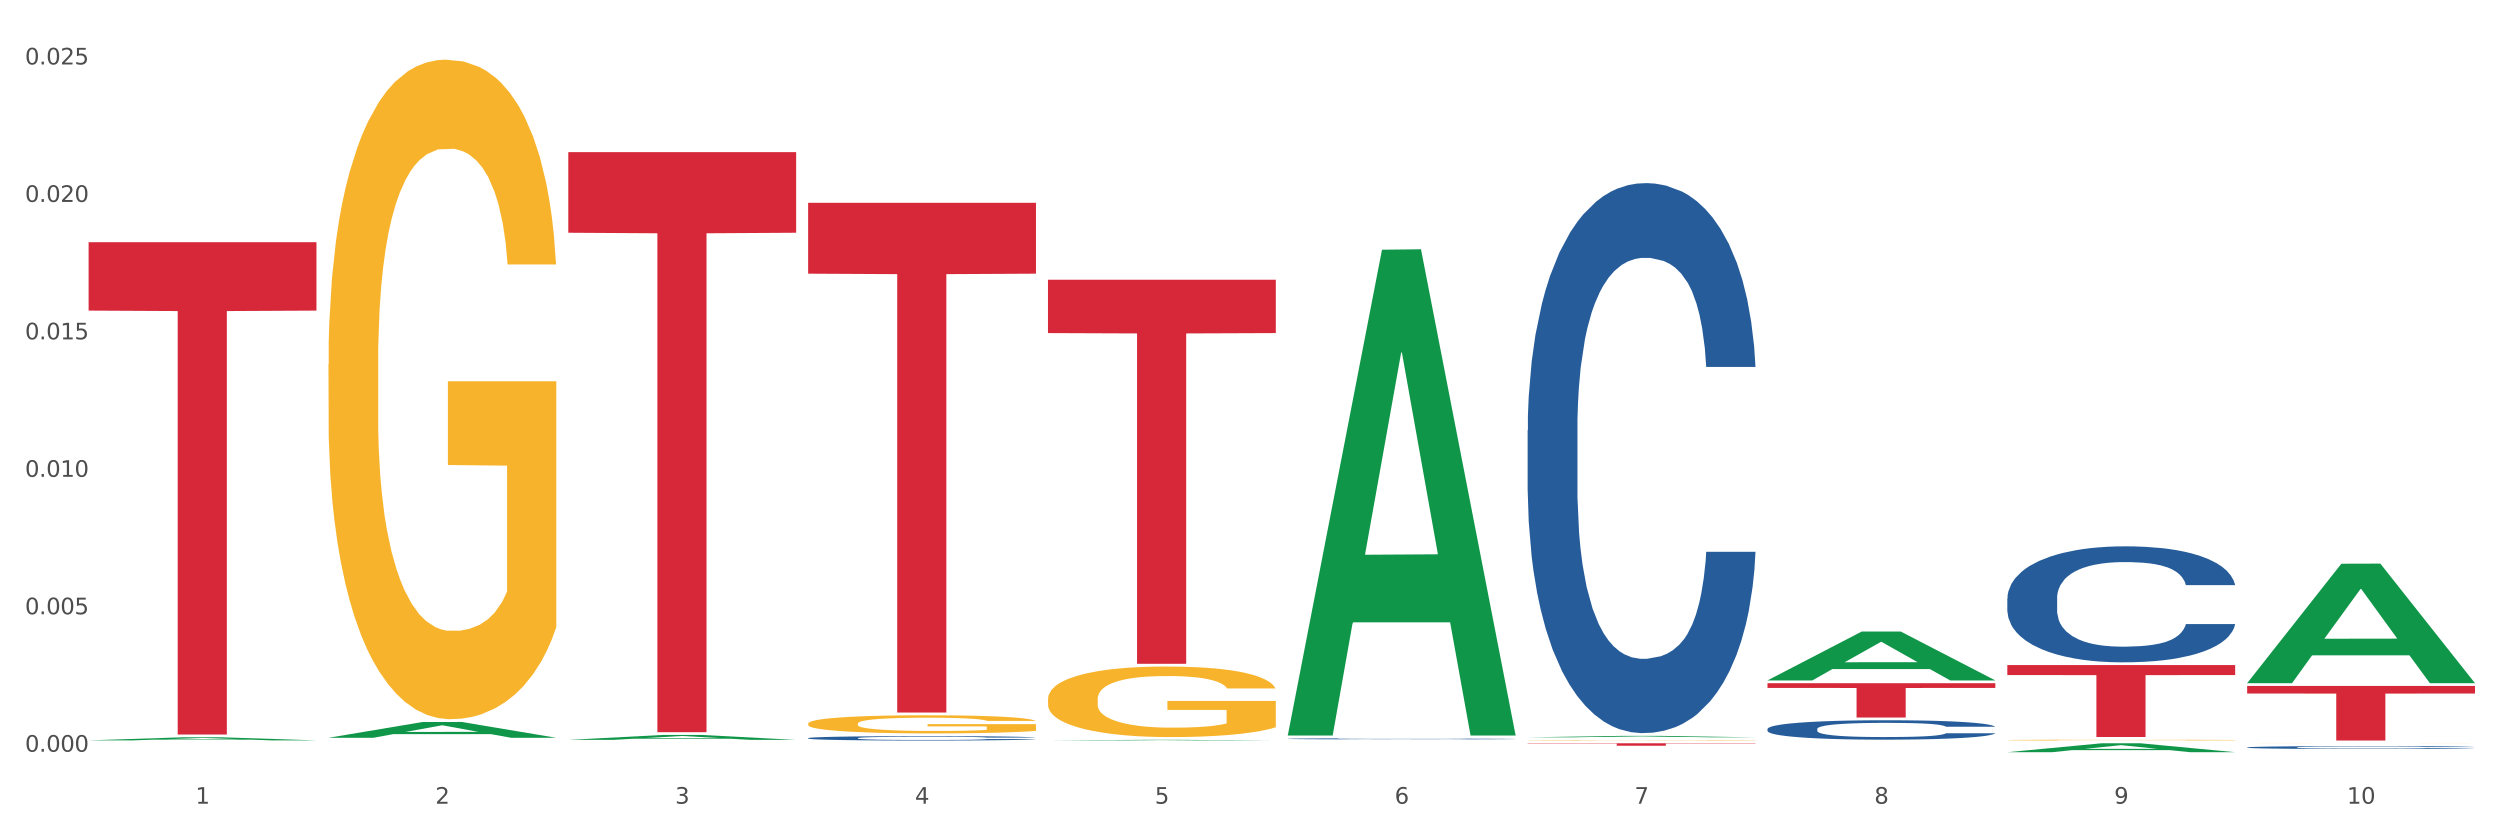 <?xml version="1.0" encoding="utf-8" standalone="no"?>
<!DOCTYPE svg PUBLIC "-//W3C//DTD SVG 1.1//EN"
  "http://www.w3.org/Graphics/SVG/1.1/DTD/svg11.dtd">
<svg xmlns:xlink="http://www.w3.org/1999/xlink" width="1080pt" height="360pt" viewBox="0 0 1080 360" xmlns="http://www.w3.org/2000/svg" version="1.1">
 <rect x="0" y="0" width="1080" height="360" fill="#333333" stroke="none"/>
 <defs>
  <style type="text/css">*{stroke-linejoin: round; stroke-linecap: butt}</style>
 </defs>
 <g id="figure_1">
  <g id="patch_1">
   <path d="M 0 360 
L 1080 360 
L 1080 0 
L 0 0 
z
" style="fill: #ffffff; stroke: #ffffff; stroke-linejoin: miter"/>
  </g>
  <g id="axes_1">
   <g id="matplotlib.axis_1">
    <g id="xtick_1">
     <g id="text_1">
      <!-- 1 -->
      <g style="fill: #4d4d4d" transform="translate(84.444 347.204) scale(0.096 -0.096)">
       <defs>
        <path id="DejaVuSans-31" d="M 794 531 
L 1825 531 
L 1825 4091 
L 703 3866 
L 703 4441 
L 1819 4666 
L 2450 4666 
L 2450 531 
L 3481 531 
L 3481 0 
L 794 0 
L 794 531 
z
" transform="scale(0.016)"/>
       </defs>
       <use xlink:href="#DejaVuSans-31"/>
      </g>
     </g>
    </g>
    <g id="xtick_2">
     <g id="text_2">
      <!-- 2 -->
      <g style="fill: #4d4d4d" transform="translate(188.053 347.204) scale(0.096 -0.096)">
       <defs>
        <path id="DejaVuSans-32" d="M 1228 531 
L 3431 531 
L 3431 0 
L 469 0 
L 469 531 
Q 828 903 1448 1529 
Q 2069 2156 2228 2338 
Q 2531 2678 2651 2914 
Q 2772 3150 2772 3378 
Q 2772 3750 2511 3984 
Q 2250 4219 1831 4219 
Q 1534 4219 1204 4116 
Q 875 4013 500 3803 
L 500 4441 
Q 881 4594 1212 4672 
Q 1544 4750 1819 4750 
Q 2544 4750 2975 4387 
Q 3406 4025 3406 3419 
Q 3406 3131 3298 2873 
Q 3191 2616 2906 2266 
Q 2828 2175 2409 1742 
Q 1991 1309 1228 531 
z
" transform="scale(0.016)"/>
       </defs>
       <use xlink:href="#DejaVuSans-32"/>
      </g>
     </g>
    </g>
    <g id="xtick_3">
     <g id="text_3">
      <!-- 3 -->
      <g style="fill: #4d4d4d" transform="translate(291.663 347.204) scale(0.096 -0.096)">
       <defs>
        <path id="DejaVuSans-33" d="M 2597 2516 
Q 3050 2419 3304 2112 
Q 3559 1806 3559 1356 
Q 3559 666 3084 287 
Q 2609 -91 1734 -91 
Q 1441 -91 1130 -33 
Q 819 25 488 141 
L 488 750 
Q 750 597 1062 519 
Q 1375 441 1716 441 
Q 2309 441 2620 675 
Q 2931 909 2931 1356 
Q 2931 1769 2642 2001 
Q 2353 2234 1838 2234 
L 1294 2234 
L 1294 2753 
L 1863 2753 
Q 2328 2753 2575 2939 
Q 2822 3125 2822 3475 
Q 2822 3834 2567 4026 
Q 2313 4219 1838 4219 
Q 1578 4219 1281 4162 
Q 984 4106 628 3988 
L 628 4550 
Q 988 4650 1302 4700 
Q 1616 4750 1894 4750 
Q 2613 4750 3031 4423 
Q 3450 4097 3450 3541 
Q 3450 3153 3228 2886 
Q 3006 2619 2597 2516 
z
" transform="scale(0.016)"/>
       </defs>
       <use xlink:href="#DejaVuSans-33"/>
      </g>
     </g>
    </g>
    <g id="xtick_4">
     <g id="text_4">
      <!-- 4 -->
      <g style="fill: #4d4d4d" transform="translate(395.273 347.204) scale(0.096 -0.096)">
       <defs>
        <path id="DejaVuSans-34" d="M 2419 4116 
L 825 1625 
L 2419 1625 
L 2419 4116 
z
M 2253 4666 
L 3047 4666 
L 3047 1625 
L 3713 1625 
L 3713 1100 
L 3047 1100 
L 3047 0 
L 2419 0 
L 2419 1100 
L 313 1100 
L 313 1709 
L 2253 4666 
z
" transform="scale(0.016)"/>
       </defs>
       <use xlink:href="#DejaVuSans-34"/>
      </g>
     </g>
    </g>
    <g id="xtick_5">
     <g id="text_5">
      <!-- 5 -->
      <g style="fill: #4d4d4d" transform="translate(498.883 347.204) scale(0.096 -0.096)">
       <defs>
        <path id="DejaVuSans-35" d="M 691 4666 
L 3169 4666 
L 3169 4134 
L 1269 4134 
L 1269 2991 
Q 1406 3038 1543 3061 
Q 1681 3084 1819 3084 
Q 2600 3084 3056 2656 
Q 3513 2228 3513 1497 
Q 3513 744 3044 326 
Q 2575 -91 1722 -91 
Q 1428 -91 1123 -41 
Q 819 9 494 109 
L 494 744 
Q 775 591 1075 516 
Q 1375 441 1709 441 
Q 2250 441 2565 725 
Q 2881 1009 2881 1497 
Q 2881 1984 2565 2268 
Q 2250 2553 1709 2553 
Q 1456 2553 1204 2497 
Q 953 2441 691 2322 
L 691 4666 
z
" transform="scale(0.016)"/>
       </defs>
       <use xlink:href="#DejaVuSans-35"/>
      </g>
     </g>
    </g>
    <g id="xtick_6">
     <g id="text_6">
      <!-- 6 -->
      <g style="fill: #4d4d4d" transform="translate(602.492 347.204) scale(0.096 -0.096)">
       <defs>
        <path id="DejaVuSans-36" d="M 2113 2584 
Q 1688 2584 1439 2293 
Q 1191 2003 1191 1497 
Q 1191 994 1439 701 
Q 1688 409 2113 409 
Q 2538 409 2786 701 
Q 3034 994 3034 1497 
Q 3034 2003 2786 2293 
Q 2538 2584 2113 2584 
z
M 3366 4563 
L 3366 3988 
Q 3128 4100 2886 4159 
Q 2644 4219 2406 4219 
Q 1781 4219 1451 3797 
Q 1122 3375 1075 2522 
Q 1259 2794 1537 2939 
Q 1816 3084 2150 3084 
Q 2853 3084 3261 2657 
Q 3669 2231 3669 1497 
Q 3669 778 3244 343 
Q 2819 -91 2113 -91 
Q 1303 -91 875 529 
Q 447 1150 447 2328 
Q 447 3434 972 4092 
Q 1497 4750 2381 4750 
Q 2619 4750 2861 4703 
Q 3103 4656 3366 4563 
z
" transform="scale(0.016)"/>
       </defs>
       <use xlink:href="#DejaVuSans-36"/>
      </g>
     </g>
    </g>
    <g id="xtick_7">
     <g id="text_7">
      <!-- 7 -->
      <g style="fill: #4d4d4d" transform="translate(706.102 347.204) scale(0.096 -0.096)">
       <defs>
        <path id="DejaVuSans-37" d="M 525 4666 
L 3525 4666 
L 3525 4397 
L 1831 0 
L 1172 0 
L 2766 4134 
L 525 4134 
L 525 4666 
z
" transform="scale(0.016)"/>
       </defs>
       <use xlink:href="#DejaVuSans-37"/>
      </g>
     </g>
    </g>
    <g id="xtick_8">
     <g id="text_8">
      <!-- 8 -->
      <g style="fill: #4d4d4d" transform="translate(809.712 347.204) scale(0.096 -0.096)">
       <defs>
        <path id="DejaVuSans-38" d="M 2034 2216 
Q 1584 2216 1326 1975 
Q 1069 1734 1069 1313 
Q 1069 891 1326 650 
Q 1584 409 2034 409 
Q 2484 409 2743 651 
Q 3003 894 3003 1313 
Q 3003 1734 2745 1975 
Q 2488 2216 2034 2216 
z
M 1403 2484 
Q 997 2584 770 2862 
Q 544 3141 544 3541 
Q 544 4100 942 4425 
Q 1341 4750 2034 4750 
Q 2731 4750 3128 4425 
Q 3525 4100 3525 3541 
Q 3525 3141 3298 2862 
Q 3072 2584 2669 2484 
Q 3125 2378 3379 2068 
Q 3634 1759 3634 1313 
Q 3634 634 3220 271 
Q 2806 -91 2034 -91 
Q 1263 -91 848 271 
Q 434 634 434 1313 
Q 434 1759 690 2068 
Q 947 2378 1403 2484 
z
M 1172 3481 
Q 1172 3119 1398 2916 
Q 1625 2713 2034 2713 
Q 2441 2713 2670 2916 
Q 2900 3119 2900 3481 
Q 2900 3844 2670 4047 
Q 2441 4250 2034 4250 
Q 1625 4250 1398 4047 
Q 1172 3844 1172 3481 
z
" transform="scale(0.016)"/>
       </defs>
       <use xlink:href="#DejaVuSans-38"/>
      </g>
     </g>
    </g>
    <g id="xtick_9">
     <g id="text_9">
      <!-- 9 -->
      <g style="fill: #4d4d4d" transform="translate(913.322 347.204) scale(0.096 -0.096)">
       <defs>
        <path id="DejaVuSans-39" d="M 703 97 
L 703 672 
Q 941 559 1184 500 
Q 1428 441 1663 441 
Q 2288 441 2617 861 
Q 2947 1281 2994 2138 
Q 2813 1869 2534 1725 
Q 2256 1581 1919 1581 
Q 1219 1581 811 2004 
Q 403 2428 403 3163 
Q 403 3881 828 4315 
Q 1253 4750 1959 4750 
Q 2769 4750 3195 4129 
Q 3622 3509 3622 2328 
Q 3622 1225 3098 567 
Q 2575 -91 1691 -91 
Q 1453 -91 1209 -44 
Q 966 3 703 97 
z
M 1959 2075 
Q 2384 2075 2632 2365 
Q 2881 2656 2881 3163 
Q 2881 3666 2632 3958 
Q 2384 4250 1959 4250 
Q 1534 4250 1286 3958 
Q 1038 3666 1038 3163 
Q 1038 2656 1286 2365 
Q 1534 2075 1959 2075 
z
" transform="scale(0.016)"/>
       </defs>
       <use xlink:href="#DejaVuSans-39"/>
      </g>
     </g>
    </g>
    <g id="xtick_10">
     <g id="text_10">
      <!-- 10 -->
      <g style="fill: #4d4d4d" transform="translate(1013.877 347.204) scale(0.096 -0.096)">
       <defs>
        <path id="DejaVuSans-30" d="M 2034 4250 
Q 1547 4250 1301 3770 
Q 1056 3291 1056 2328 
Q 1056 1369 1301 889 
Q 1547 409 2034 409 
Q 2525 409 2770 889 
Q 3016 1369 3016 2328 
Q 3016 3291 2770 3770 
Q 2525 4250 2034 4250 
z
M 2034 4750 
Q 2819 4750 3233 4129 
Q 3647 3509 3647 2328 
Q 3647 1150 3233 529 
Q 2819 -91 2034 -91 
Q 1250 -91 836 529 
Q 422 1150 422 2328 
Q 422 3509 836 4129 
Q 1250 4750 2034 4750 
z
" transform="scale(0.016)"/>
       </defs>
       <use xlink:href="#DejaVuSans-31"/>
       <use xlink:href="#DejaVuSans-30" transform="translate(63.623 0)"/>
      </g>
     </g>
    </g>
    <g id="xtick_11"/>
    <g id="xtick_12"/>
    <g id="xtick_13"/>
    <g id="xtick_14"/>
    <g id="xtick_15"/>
    <g id="xtick_16"/>
    <g id="xtick_17"/>
    <g id="xtick_18"/>
    <g id="xtick_19"/>
   </g>
   <g id="matplotlib.axis_2">
    <g id="ytick_1">
     <g id="text_11">
      <!-- 0.000 -->
      <g style="fill: #4d4d4d" transform="translate(10.8 324.745) scale(0.096 -0.096)">
       <defs>
        <path id="DejaVuSans-2e" d="M 684 794 
L 1344 794 
L 1344 0 
L 684 0 
L 684 794 
z
" transform="scale(0.016)"/>
       </defs>
       <use xlink:href="#DejaVuSans-30"/>
       <use xlink:href="#DejaVuSans-2e" transform="translate(63.623 0)"/>
       <use xlink:href="#DejaVuSans-30" transform="translate(95.41 0)"/>
       <use xlink:href="#DejaVuSans-30" transform="translate(159.033 0)"/>
       <use xlink:href="#DejaVuSans-30" transform="translate(222.656 0)"/>
      </g>
     </g>
    </g>
    <g id="ytick_2">
     <g id="text_12">
      <!-- 0.005 -->
      <g style="fill: #4d4d4d" transform="translate(10.8 265.365) scale(0.096 -0.096)">
       <use xlink:href="#DejaVuSans-30"/>
       <use xlink:href="#DejaVuSans-2e" transform="translate(63.623 0)"/>
       <use xlink:href="#DejaVuSans-30" transform="translate(95.41 0)"/>
       <use xlink:href="#DejaVuSans-30" transform="translate(159.033 0)"/>
       <use xlink:href="#DejaVuSans-35" transform="translate(222.656 0)"/>
      </g>
     </g>
    </g>
    <g id="ytick_3">
     <g id="text_13">
      <!-- 0.010 -->
      <g style="fill: #4d4d4d" transform="translate(10.8 205.985) scale(0.096 -0.096)">
       <use xlink:href="#DejaVuSans-30"/>
       <use xlink:href="#DejaVuSans-2e" transform="translate(63.623 0)"/>
       <use xlink:href="#DejaVuSans-30" transform="translate(95.41 0)"/>
       <use xlink:href="#DejaVuSans-31" transform="translate(159.033 0)"/>
       <use xlink:href="#DejaVuSans-30" transform="translate(222.656 0)"/>
      </g>
     </g>
    </g>
    <g id="ytick_4">
     <g id="text_14">
      <!-- 0.015 -->
      <g style="fill: #4d4d4d" transform="translate(10.8 146.606) scale(0.096 -0.096)">
       <use xlink:href="#DejaVuSans-30"/>
       <use xlink:href="#DejaVuSans-2e" transform="translate(63.623 0)"/>
       <use xlink:href="#DejaVuSans-30" transform="translate(95.41 0)"/>
       <use xlink:href="#DejaVuSans-31" transform="translate(159.033 0)"/>
       <use xlink:href="#DejaVuSans-35" transform="translate(222.656 0)"/>
      </g>
     </g>
    </g>
    <g id="ytick_5">
     <g id="text_15">
      <!-- 0.020 -->
      <g style="fill: #4d4d4d" transform="translate(10.8 87.226) scale(0.096 -0.096)">
       <use xlink:href="#DejaVuSans-30"/>
       <use xlink:href="#DejaVuSans-2e" transform="translate(63.623 0)"/>
       <use xlink:href="#DejaVuSans-30" transform="translate(95.41 0)"/>
       <use xlink:href="#DejaVuSans-32" transform="translate(159.033 0)"/>
       <use xlink:href="#DejaVuSans-30" transform="translate(222.656 0)"/>
      </g>
     </g>
    </g>
    <g id="ytick_6">
     <g id="text_16">
      <!-- 0.025 -->
      <g style="fill: #4d4d4d" transform="translate(10.8 27.847) scale(0.096 -0.096)">
       <use xlink:href="#DejaVuSans-30"/>
       <use xlink:href="#DejaVuSans-2e" transform="translate(63.623 0)"/>
       <use xlink:href="#DejaVuSans-30" transform="translate(95.41 0)"/>
       <use xlink:href="#DejaVuSans-32" transform="translate(159.033 0)"/>
       <use xlink:href="#DejaVuSans-35" transform="translate(222.656 0)"/>
      </g>
     </g>
    </g>
    <g id="ytick_7"/>
    <g id="ytick_8"/>
    <g id="ytick_9"/>
    <g id="ytick_10"/>
    <g id="ytick_11"/>
   </g>
   <g id="PolyCollection_1">
    <path d="M 38.283 319.84 
L 38.384 319.839 
L 78.974 318.511 
L 95.818 318.51 
L 136.712 319.843 
L 117.229 319.843 
L 108.401 319.532 
L 66.493 319.532 
L 66.188 319.537 
L 57.664 319.843 
L 38.283 319.843 
L 38.283 319.84 
L 71.769 319.347 
L 103.125 319.346 
L 87.599 318.794 
L 87.396 318.791 
L 87.193 318.795 
L 71.668 319.346 
L 71.769 319.347 
L 38.283 319.84 
z
" clip-path="url(#p9c88f09ddb)" style="fill: #109648"/>
    <path d="M 970.771 322.879 
L 970.887 322.878 
L 970.887 322.846 
L 971.236 322.802 
L 972.516 322.722 
L 974.145 322.661 
L 976.937 322.59 
L 978.45 322.56 
L 980.428 322.526 
L 984.5 322.473 
L 989.154 322.427 
L 992.411 322.401 
L 994.854 322.385 
L 1000.323 322.357 
L 1003.464 322.344 
L 1006.722 322.334 
L 1009.514 322.327 
L 1014.168 322.319 
L 1017.891 322.315 
L 1022.196 322.314 
L 1025.803 322.315 
L 1030.573 322.32 
L 1037.554 322.334 
L 1040.23 322.342 
L 1043.836 322.355 
L 1047.56 322.374 
L 1050.585 322.392 
L 1054.075 322.419 
L 1057.682 322.453 
L 1061.172 322.497 
L 1063.615 322.537 
L 1065.593 322.579 
L 1067.338 322.631 
L 1068.618 322.687 
L 1069.2 322.734 
L 1047.909 322.734 
L 1047.327 322.692 
L 1046.163 322.646 
L 1045 322.615 
L 1043.72 322.59 
L 1041.742 322.561 
L 1039.997 322.543 
L 1037.088 322.521 
L 1034.412 322.507 
L 1032.202 322.499 
L 1029.526 322.492 
L 1023.825 322.485 
L 1019.753 322.485 
L 1017.193 322.487 
L 1014.052 322.493 
L 1011.376 322.501 
L 1008.234 322.515 
L 1005.791 322.53 
L 1003.348 322.549 
L 1001.952 322.563 
L 999.857 322.588 
L 998.461 322.609 
L 996.6 322.645 
L 995.553 322.67 
L 993.691 322.735 
L 992.877 322.784 
L 992.528 322.817 
L 992.295 322.854 
L 992.295 323.033 
L 992.993 323.113 
L 993.575 323.148 
L 994.505 323.187 
L 996.251 323.237 
L 998.81 323.287 
L 1001.486 323.322 
L 1003.697 323.344 
L 1005.791 323.36 
L 1007.885 323.373 
L 1010.445 323.384 
L 1012.539 323.391 
L 1015.681 323.398 
L 1019.404 323.401 
L 1022.312 323.401 
L 1028.246 323.396 
L 1030.922 323.39 
L 1033.482 323.382 
L 1036.274 323.369 
L 1038.484 323.355 
L 1039.764 323.345 
L 1041.859 323.323 
L 1043.487 323.3 
L 1044.884 323.274 
L 1045.814 323.251 
L 1046.861 323.216 
L 1047.676 323.177 
L 1047.909 323.157 
L 1069.2 323.157 
L 1068.735 323.198 
L 1067.92 323.238 
L 1066.291 323.292 
L 1065.012 323.323 
L 1063.034 323.361 
L 1060.939 323.393 
L 1058.031 323.429 
L 1055.355 323.455 
L 1052.562 323.478 
L 1049.537 323.499 
L 1044.069 323.528 
L 1042.091 323.536 
L 1037.903 323.549 
L 1034.645 323.557 
L 1029.875 323.565 
L 1024.988 323.57 
L 1019.869 323.571 
L 1015.332 323.569 
L 1010.329 323.562 
L 1007.187 323.555 
L 1003.697 323.545 
L 999.625 323.529 
L 995.785 323.509 
L 992.179 323.486 
L 988.804 323.46 
L 985.663 323.43 
L 981.591 323.381 
L 978.566 323.332 
L 976.355 323.288 
L 974.843 323.25 
L 973.33 323.202 
L 972.516 323.168 
L 971.236 323.088 
L 970.771 323.013 
L 970.771 322.879 
z
" clip-path="url(#p9c88f09ddb)" style="fill: #255c99"/>
    <path d="M 867.161 258.53 
L 867.277 258.484 
L 867.277 257.203 
L 867.626 255.464 
L 868.906 252.26 
L 870.535 249.835 
L 873.327 246.997 
L 874.84 245.807 
L 876.818 244.48 
L 880.89 242.329 
L 885.544 240.498 
L 888.801 239.491 
L 891.245 238.851 
L 896.713 237.706 
L 899.854 237.203 
L 903.112 236.791 
L 905.904 236.516 
L 910.558 236.196 
L 914.281 236.059 
L 918.586 236.013 
L 922.193 236.059 
L 926.963 236.242 
L 933.944 236.791 
L 936.62 237.111 
L 940.227 237.661 
L 943.95 238.393 
L 946.975 239.125 
L 950.465 240.178 
L 954.072 241.551 
L 957.562 243.29 
L 960.006 244.892 
L 961.984 246.585 
L 963.729 248.645 
L 965.009 250.887 
L 965.59 252.764 
L 944.299 252.764 
L 943.717 251.07 
L 942.554 249.24 
L 941.39 248.004 
L 940.11 246.997 
L 938.132 245.853 
L 936.387 245.121 
L 933.479 244.251 
L 930.803 243.702 
L 928.592 243.381 
L 925.916 243.107 
L 920.215 242.832 
L 916.143 242.832 
L 913.583 242.924 
L 910.442 243.153 
L 907.766 243.473 
L 904.625 244.022 
L 902.181 244.617 
L 899.738 245.395 
L 898.342 245.944 
L 896.248 246.951 
L 894.851 247.775 
L 892.99 249.194 
L 891.943 250.201 
L 890.081 252.809 
L 889.267 254.732 
L 888.918 256.059 
L 888.685 257.523 
L 888.685 264.663 
L 889.383 267.866 
L 889.965 269.239 
L 890.896 270.796 
L 892.641 272.809 
L 895.201 274.777 
L 897.877 276.196 
L 900.087 277.066 
L 902.181 277.706 
L 904.276 278.21 
L 906.835 278.667 
L 908.929 278.942 
L 912.071 279.217 
L 915.794 279.354 
L 918.703 279.354 
L 924.636 279.125 
L 927.312 278.896 
L 929.872 278.576 
L 932.664 278.072 
L 934.875 277.523 
L 936.155 277.111 
L 938.249 276.242 
L 939.878 275.326 
L 941.274 274.274 
L 942.205 273.358 
L 943.252 271.985 
L 944.066 270.429 
L 944.299 269.606 
L 965.59 269.606 
L 965.125 271.253 
L 964.31 272.855 
L 962.682 275.006 
L 961.402 276.242 
L 959.424 277.752 
L 957.33 279.034 
L 954.421 280.452 
L 951.745 281.505 
L 948.953 282.42 
L 945.928 283.244 
L 940.459 284.388 
L 938.481 284.709 
L 934.293 285.258 
L 931.035 285.578 
L 926.265 285.898 
L 921.379 286.082 
L 916.259 286.127 
L 911.722 286.036 
L 906.719 285.761 
L 903.577 285.487 
L 900.087 285.075 
L 896.015 284.434 
L 892.176 283.656 
L 888.569 282.741 
L 885.195 281.688 
L 882.053 280.498 
L 877.981 278.53 
L 874.956 276.608 
L 872.746 274.823 
L 871.233 273.313 
L 869.721 271.391 
L 868.906 270.063 
L 867.626 266.86 
L 867.161 263.885 
L 867.161 258.53 
z
" clip-path="url(#p9c88f09ddb)" style="fill: #255c99"/>
    <path d="M 763.551 314.913 
L 763.668 314.905 
L 763.668 314.691 
L 764.017 314.4 
L 765.296 313.863 
L 766.925 313.457 
L 769.718 312.982 
L 771.23 312.783 
L 773.208 312.561 
L 777.28 312.201 
L 781.934 311.894 
L 785.192 311.726 
L 787.635 311.618 
L 793.103 311.427 
L 796.245 311.342 
L 799.502 311.273 
L 802.295 311.228 
L 806.949 311.174 
L 810.672 311.151 
L 814.976 311.143 
L 818.583 311.151 
L 823.353 311.182 
L 830.334 311.273 
L 833.01 311.327 
L 836.617 311.419 
L 840.34 311.542 
L 843.365 311.664 
L 846.855 311.84 
L 850.462 312.07 
L 853.953 312.362 
L 856.396 312.63 
L 858.374 312.913 
L 860.119 313.258 
L 861.399 313.633 
L 861.981 313.948 
L 840.689 313.948 
L 840.107 313.664 
L 838.944 313.358 
L 837.78 313.151 
L 836.501 312.982 
L 834.523 312.791 
L 832.777 312.668 
L 829.869 312.522 
L 827.193 312.43 
L 824.982 312.377 
L 822.306 312.331 
L 816.605 312.285 
L 812.533 312.285 
L 809.974 312.3 
L 806.832 312.339 
L 804.156 312.392 
L 801.015 312.484 
L 798.572 312.584 
L 796.128 312.714 
L 794.732 312.806 
L 792.638 312.974 
L 791.242 313.112 
L 789.38 313.35 
L 788.333 313.518 
L 786.472 313.955 
L 785.657 314.277 
L 785.308 314.499 
L 785.075 314.744 
L 785.075 315.94 
L 785.773 316.476 
L 786.355 316.706 
L 787.286 316.966 
L 789.031 317.304 
L 791.591 317.633 
L 794.267 317.871 
L 796.477 318.016 
L 798.572 318.123 
L 800.666 318.208 
L 803.225 318.284 
L 805.32 318.33 
L 808.461 318.376 
L 812.184 318.399 
L 815.093 318.399 
L 821.026 318.361 
L 823.702 318.323 
L 826.262 318.269 
L 829.054 318.185 
L 831.265 318.093 
L 832.545 318.024 
L 834.639 317.878 
L 836.268 317.725 
L 837.664 317.549 
L 838.595 317.396 
L 839.642 317.166 
L 840.456 316.905 
L 840.689 316.767 
L 861.981 316.767 
L 861.515 317.043 
L 860.701 317.311 
L 859.072 317.671 
L 857.792 317.878 
L 855.814 318.131 
L 853.72 318.346 
L 850.811 318.583 
L 848.135 318.759 
L 845.343 318.913 
L 842.318 319.051 
L 836.85 319.242 
L 834.872 319.296 
L 830.683 319.388 
L 827.426 319.441 
L 822.655 319.495 
L 817.769 319.526 
L 812.65 319.533 
L 808.112 319.518 
L 803.109 319.472 
L 799.968 319.426 
L 796.477 319.357 
L 792.405 319.25 
L 788.566 319.12 
L 784.959 318.966 
L 781.585 318.79 
L 778.444 318.591 
L 774.371 318.261 
L 771.346 317.94 
L 769.136 317.641 
L 767.623 317.388 
L 766.111 317.066 
L 765.296 316.844 
L 764.017 316.308 
L 763.551 315.809 
L 763.551 314.913 
z
" clip-path="url(#p9c88f09ddb)" style="fill: #255c99"/>
    <path d="M 659.941 185.862 
L 660.058 185.645 
L 660.058 179.569 
L 660.407 171.323 
L 661.687 156.133 
L 663.316 144.631 
L 666.108 131.177 
L 667.62 125.535 
L 669.598 119.242 
L 673.67 109.043 
L 678.324 100.363 
L 681.582 95.589 
L 684.025 92.551 
L 689.494 87.126 
L 692.635 84.739 
L 695.893 82.786 
L 698.685 81.484 
L 703.339 79.965 
L 707.062 79.314 
L 711.367 79.097 
L 714.973 79.314 
L 719.744 80.182 
L 726.724 82.786 
L 729.4 84.305 
L 733.007 86.909 
L 736.73 90.381 
L 739.755 93.853 
L 743.246 98.844 
L 746.852 105.354 
L 750.343 113.6 
L 752.786 121.195 
L 754.764 129.224 
L 756.509 138.989 
L 757.789 149.622 
L 758.371 158.52 
L 737.079 158.52 
L 736.498 150.49 
L 735.334 141.81 
L 734.171 135.951 
L 732.891 131.177 
L 730.913 125.752 
L 729.168 122.28 
L 726.259 118.157 
L 723.583 115.553 
L 721.373 114.034 
L 718.697 112.732 
L 712.996 111.43 
L 708.923 111.43 
L 706.364 111.864 
L 703.222 112.949 
L 700.546 114.468 
L 697.405 117.072 
L 694.962 119.893 
L 692.519 123.582 
L 691.122 126.186 
L 689.028 130.96 
L 687.632 134.866 
L 685.77 141.593 
L 684.723 146.367 
L 682.862 158.737 
L 682.047 167.851 
L 681.698 174.144 
L 681.466 181.088 
L 681.466 214.94 
L 682.164 230.13 
L 682.745 236.641 
L 683.676 244.019 
L 685.421 253.567 
L 687.981 262.898 
L 690.657 269.625 
L 692.868 273.748 
L 694.962 276.786 
L 697.056 279.173 
L 699.616 281.343 
L 701.71 282.645 
L 704.851 283.947 
L 708.574 284.598 
L 711.483 284.598 
L 717.417 283.513 
L 720.093 282.428 
L 722.652 280.909 
L 725.445 278.522 
L 727.655 275.918 
L 728.935 273.965 
L 731.029 269.842 
L 732.658 265.502 
L 734.054 260.511 
L 734.985 256.171 
L 736.032 249.661 
L 736.847 242.283 
L 737.079 238.377 
L 758.371 238.377 
L 757.905 246.189 
L 757.091 253.784 
L 755.462 263.983 
L 754.182 269.842 
L 752.204 277.003 
L 750.11 283.079 
L 747.201 289.806 
L 744.526 294.797 
L 741.733 299.137 
L 738.708 303.043 
L 733.24 308.468 
L 731.262 309.987 
L 727.074 312.591 
L 723.816 314.11 
L 719.046 315.63 
L 714.159 316.498 
L 709.04 316.715 
L 704.502 316.281 
L 699.499 314.978 
L 696.358 313.676 
L 692.868 311.723 
L 688.795 308.685 
L 684.956 304.996 
L 681.349 300.656 
L 677.975 295.665 
L 674.834 290.023 
L 670.762 280.692 
L 667.737 271.578 
L 665.526 263.115 
L 664.014 255.954 
L 662.501 246.84 
L 661.687 240.547 
L 660.407 225.356 
L 659.941 211.251 
L 659.941 185.862 
z
" clip-path="url(#p9c88f09ddb)" style="fill: #255c99"/>
    <path d="M 556.332 319.156 
L 556.448 319.156 
L 556.448 319.144 
L 556.797 319.128 
L 558.077 319.098 
L 559.706 319.075 
L 562.498 319.049 
L 564.011 319.038 
L 565.989 319.025 
L 570.061 319.005 
L 574.715 318.988 
L 577.972 318.979 
L 580.415 318.973 
L 585.884 318.962 
L 589.025 318.957 
L 592.283 318.953 
L 595.075 318.951 
L 599.729 318.948 
L 603.452 318.947 
L 607.757 318.946 
L 611.364 318.947 
L 616.134 318.948 
L 623.115 318.953 
L 625.791 318.956 
L 629.397 318.962 
L 633.121 318.968 
L 636.146 318.975 
L 639.636 318.985 
L 643.243 318.998 
L 646.733 319.014 
L 649.176 319.029 
L 651.154 319.045 
L 652.899 319.064 
L 654.179 319.085 
L 654.761 319.102 
L 633.47 319.102 
L 632.888 319.087 
L 631.724 319.07 
L 630.561 319.058 
L 629.281 319.049 
L 627.303 319.038 
L 625.558 319.031 
L 622.649 319.023 
L 619.973 319.018 
L 617.763 319.015 
L 615.087 319.012 
L 609.386 319.01 
L 605.314 319.01 
L 602.754 319.011 
L 599.613 319.013 
L 596.937 319.016 
L 593.795 319.021 
L 591.352 319.026 
L 588.909 319.034 
L 587.513 319.039 
L 585.418 319.048 
L 584.022 319.056 
L 582.161 319.069 
L 581.114 319.078 
L 579.252 319.103 
L 578.438 319.121 
L 578.089 319.133 
L 577.856 319.147 
L 577.856 319.213 
L 578.554 319.243 
L 579.136 319.256 
L 580.066 319.271 
L 581.812 319.289 
L 584.371 319.308 
L 587.047 319.321 
L 589.258 319.329 
L 591.352 319.335 
L 593.446 319.34 
L 596.006 319.344 
L 598.1 319.346 
L 601.242 319.349 
L 604.965 319.35 
L 607.873 319.35 
L 613.807 319.348 
L 616.483 319.346 
L 619.043 319.343 
L 621.835 319.338 
L 624.045 319.333 
L 625.325 319.329 
L 627.42 319.321 
L 629.048 319.313 
L 630.445 319.303 
L 631.375 319.294 
L 632.422 319.282 
L 633.237 319.267 
L 633.47 319.259 
L 654.761 319.259 
L 654.296 319.275 
L 653.481 319.29 
L 651.852 319.31 
L 650.573 319.321 
L 648.595 319.335 
L 646.5 319.347 
L 643.592 319.361 
L 640.916 319.37 
L 638.123 319.379 
L 635.098 319.387 
L 629.63 319.397 
L 627.652 319.4 
L 623.464 319.405 
L 620.206 319.408 
L 615.436 319.411 
L 610.549 319.413 
L 605.43 319.413 
L 600.893 319.413 
L 595.89 319.41 
L 592.748 319.407 
L 589.258 319.404 
L 585.186 319.398 
L 581.346 319.39 
L 577.74 319.382 
L 574.365 319.372 
L 571.224 319.361 
L 567.152 319.343 
L 564.127 319.325 
L 561.916 319.308 
L 560.404 319.294 
L 558.891 319.276 
L 558.077 319.264 
L 556.797 319.234 
L 556.332 319.206 
L 556.332 319.156 
z
" clip-path="url(#p9c88f09ddb)" style="fill: #255c99"/>
    <path d="M 349.112 318.866 
L 349.229 318.864 
L 349.229 318.815 
L 349.578 318.749 
L 350.857 318.627 
L 352.486 318.535 
L 355.279 318.427 
L 356.791 318.382 
L 358.769 318.331 
L 362.841 318.249 
L 367.495 318.18 
L 370.753 318.141 
L 373.196 318.117 
L 378.664 318.073 
L 381.806 318.054 
L 385.063 318.038 
L 387.856 318.028 
L 392.51 318.016 
L 396.233 318.011 
L 400.537 318.009 
L 404.144 318.011 
L 408.914 318.018 
L 415.895 318.038 
L 418.571 318.051 
L 422.178 318.072 
L 425.901 318.099 
L 428.926 318.127 
L 432.416 318.167 
L 436.023 318.22 
L 439.514 318.286 
L 441.957 318.347 
L 443.935 318.411 
L 445.68 318.49 
L 446.96 318.575 
L 447.542 318.646 
L 426.25 318.646 
L 425.668 318.582 
L 424.505 318.512 
L 423.341 318.465 
L 422.062 318.427 
L 420.084 318.383 
L 418.339 318.355 
L 415.43 318.322 
L 412.754 318.301 
L 410.543 318.289 
L 407.867 318.279 
L 402.166 318.268 
L 398.094 318.268 
L 395.535 318.272 
L 392.393 318.281 
L 389.717 318.293 
L 386.576 318.314 
L 384.133 318.336 
L 381.689 318.366 
L 380.293 318.387 
L 378.199 318.425 
L 376.803 318.456 
L 374.941 318.51 
L 373.894 318.549 
L 372.033 318.648 
L 371.218 318.721 
L 370.869 318.772 
L 370.636 318.827 
L 370.636 319.099 
L 371.334 319.221 
L 371.916 319.273 
L 372.847 319.333 
L 374.592 319.409 
L 377.152 319.484 
L 379.828 319.538 
L 382.038 319.571 
L 384.133 319.596 
L 386.227 319.615 
L 388.786 319.632 
L 390.881 319.643 
L 394.022 319.653 
L 397.745 319.658 
L 400.654 319.658 
L 406.587 319.65 
L 409.263 319.641 
L 411.823 319.629 
L 414.615 319.609 
L 416.826 319.589 
L 418.106 319.573 
L 420.2 319.54 
L 421.829 319.505 
L 423.225 319.465 
L 424.156 319.43 
L 425.203 319.378 
L 426.017 319.319 
L 426.25 319.287 
L 447.542 319.287 
L 447.076 319.35 
L 446.262 319.411 
L 444.633 319.493 
L 443.353 319.54 
L 441.375 319.597 
L 439.281 319.646 
L 436.372 319.7 
L 433.696 319.74 
L 430.904 319.775 
L 427.879 319.806 
L 422.411 319.85 
L 420.433 319.862 
L 416.244 319.883 
L 412.987 319.895 
L 408.216 319.907 
L 403.33 319.914 
L 398.211 319.916 
L 393.673 319.912 
L 388.67 319.902 
L 385.529 319.892 
L 382.038 319.876 
L 377.966 319.852 
L 374.127 319.822 
L 370.52 319.787 
L 367.146 319.747 
L 364.005 319.702 
L 359.932 319.627 
L 356.907 319.554 
L 354.697 319.486 
L 353.184 319.428 
L 351.672 319.355 
L 350.857 319.305 
L 349.578 319.183 
L 349.112 319.07 
L 349.112 318.866 
z
" clip-path="url(#p9c88f09ddb)" style="fill: #255c99"/>
    <path d="M 970.771 321.114 
L 970.887 321.114 
L 970.887 321.112 
L 971.119 321.111 
L 972.281 321.109 
L 974.025 321.107 
L 975.303 321.106 
L 976.581 321.105 
L 978.092 321.104 
L 979.951 321.103 
L 983.321 321.102 
L 985.413 321.101 
L 987.97 321.101 
L 992.618 321.1 
L 995.988 321.099 
L 999.474 321.099 
L 1005.169 321.098 
L 1008.887 321.098 
L 1012.838 321.097 
L 1017.603 321.097 
L 1021.206 321.097 
L 1029.108 321.097 
L 1035.848 321.098 
L 1039.102 321.098 
L 1043.285 321.098 
L 1045.493 321.099 
L 1049.096 321.099 
L 1052.814 321.1 
L 1055.371 321.1 
L 1059.206 321.101 
L 1062.111 321.103 
L 1064.784 321.104 
L 1066.179 321.105 
L 1067.224 321.106 
L 1068.154 321.107 
L 1069.084 321.108 
L 1048.166 321.108 
L 1047.353 321.107 
L 1046.074 321.106 
L 1044.215 321.105 
L 1042.588 321.104 
L 1039.799 321.104 
L 1037.242 321.103 
L 1034.57 321.103 
L 1031.316 321.102 
L 1028.759 321.102 
L 1025.157 321.102 
L 1018.068 321.102 
L 1013.303 321.102 
L 1010.049 321.103 
L 1007.958 321.103 
L 1006.098 321.103 
L 1004.007 321.104 
L 1001.566 321.104 
L 999.823 321.105 
L 998.08 321.106 
L 996.685 321.107 
L 995.407 321.108 
L 994.361 321.109 
L 993.548 321.11 
L 992.851 321.111 
L 992.269 321.113 
L 992.269 321.117 
L 992.502 321.118 
L 993.083 321.12 
L 993.78 321.121 
L 994.942 321.122 
L 995.988 321.123 
L 997.964 321.124 
L 1000.172 321.125 
L 1001.915 321.125 
L 1003.658 321.126 
L 1006.679 321.127 
L 1010.049 321.127 
L 1012.955 321.127 
L 1016.906 321.128 
L 1019.579 321.128 
L 1021.903 321.128 
L 1027.597 321.128 
L 1031.664 321.128 
L 1036.197 321.128 
L 1039.683 321.127 
L 1042.588 321.127 
L 1045.842 321.126 
L 1047.934 321.126 
L 1047.934 321.119 
L 1022.368 321.119 
L 1022.368 321.115 
L 1069.2 321.115 
L 1069.2 321.128 
L 1067.224 321.128 
L 1065.016 321.129 
L 1062.692 321.13 
L 1059.206 321.13 
L 1055.022 321.131 
L 1051.304 321.131 
L 1047.353 321.132 
L 1042.704 321.132 
L 1036.661 321.132 
L 1032.943 321.133 
L 1028.294 321.133 
L 1022.832 321.133 
L 1018.068 321.133 
L 1013.42 321.132 
L 1008.539 321.132 
L 1003.774 321.132 
L 1000.172 321.131 
L 996.569 321.131 
L 992.734 321.13 
L 989.713 321.13 
L 987.389 321.129 
L 984.832 321.128 
L 982.043 321.127 
L 979.951 321.126 
L 978.092 321.125 
L 976.116 321.124 
L 974.722 321.123 
L 973.327 321.122 
L 972.514 321.121 
L 971.584 321.12 
L 970.887 321.118 
L 970.771 321.114 
z
" clip-path="url(#p9c88f09ddb)" style="fill: #f7b32b"/>
    <path d="M 867.161 319.72 
L 867.277 319.719 
L 867.277 319.708 
L 867.51 319.697 
L 868.672 319.672 
L 870.415 319.652 
L 871.693 319.641 
L 872.971 319.632 
L 874.482 319.623 
L 876.342 319.613 
L 879.712 319.6 
L 881.803 319.593 
L 884.36 319.585 
L 889.008 319.575 
L 892.378 319.569 
L 895.865 319.564 
L 901.559 319.558 
L 905.278 319.555 
L 909.229 319.553 
L 913.993 319.552 
L 917.596 319.551 
L 925.498 319.552 
L 932.238 319.555 
L 935.492 319.558 
L 939.676 319.562 
L 941.884 319.564 
L 945.486 319.57 
L 949.205 319.577 
L 951.761 319.583 
L 955.596 319.594 
L 958.501 319.605 
L 961.174 319.619 
L 962.569 319.629 
L 963.615 319.638 
L 964.544 319.648 
L 965.474 319.665 
L 944.556 319.665 
L 943.743 319.653 
L 942.465 319.642 
L 940.605 319.631 
L 938.978 319.625 
L 936.189 319.616 
L 933.633 319.611 
L 930.96 319.607 
L 927.706 319.604 
L 925.149 319.602 
L 921.547 319.601 
L 914.458 319.601 
L 909.694 319.604 
L 906.44 319.607 
L 904.348 319.61 
L 902.489 319.613 
L 900.397 319.618 
L 897.956 319.625 
L 896.213 319.631 
L 894.47 319.639 
L 893.076 319.647 
L 891.797 319.657 
L 890.751 319.667 
L 889.938 319.677 
L 889.241 319.69 
L 888.66 319.71 
L 888.66 319.756 
L 888.892 319.766 
L 889.473 319.78 
L 890.17 319.79 
L 891.333 319.803 
L 892.378 319.811 
L 894.354 319.823 
L 896.562 319.833 
L 898.305 319.839 
L 900.048 319.845 
L 903.07 319.852 
L 906.44 319.858 
L 909.345 319.862 
L 913.296 319.865 
L 915.969 319.866 
L 918.293 319.867 
L 923.987 319.867 
L 928.055 319.866 
L 932.587 319.864 
L 936.073 319.861 
L 938.978 319.857 
L 942.232 319.851 
L 944.324 319.845 
L 944.324 319.776 
L 918.758 319.775 
L 918.758 319.729 
L 965.59 319.729 
L 965.59 319.865 
L 963.615 319.872 
L 961.407 319.878 
L 959.083 319.884 
L 955.596 319.891 
L 951.413 319.898 
L 947.694 319.902 
L 943.743 319.906 
L 939.095 319.91 
L 933.052 319.913 
L 929.333 319.915 
L 924.685 319.916 
L 919.223 319.916 
L 914.458 319.915 
L 909.81 319.914 
L 904.929 319.911 
L 900.164 319.906 
L 896.562 319.902 
L 892.959 319.897 
L 889.125 319.89 
L 886.103 319.883 
L 883.779 319.877 
L 881.222 319.869 
L 878.433 319.859 
L 876.342 319.85 
L 874.482 319.841 
L 872.507 319.829 
L 871.112 319.819 
L 869.718 319.806 
L 868.904 319.796 
L 867.974 319.781 
L 867.277 319.76 
L 867.161 319.72 
z
" clip-path="url(#p9c88f09ddb)" style="fill: #f7b32b"/>
    <path d="M 659.941 319.803 
L 660.058 319.803 
L 660.058 319.796 
L 660.29 319.79 
L 661.452 319.775 
L 663.195 319.763 
L 664.474 319.757 
L 665.752 319.752 
L 667.263 319.747 
L 669.122 319.741 
L 672.492 319.733 
L 674.584 319.729 
L 677.14 319.725 
L 681.789 319.719 
L 685.159 319.715 
L 688.645 319.713 
L 694.339 319.709 
L 698.058 319.708 
L 702.009 319.706 
L 706.774 319.706 
L 710.376 319.705 
L 718.279 319.706 
L 725.019 319.708 
L 728.273 319.709 
L 732.456 319.711 
L 734.664 319.713 
L 738.267 319.716 
L 741.985 319.72 
L 744.542 319.723 
L 748.377 319.73 
L 751.282 319.737 
L 753.955 319.745 
L 755.349 319.75 
L 756.395 319.755 
L 757.325 319.761 
L 758.255 319.771 
L 737.337 319.771 
L 736.523 319.764 
L 735.245 319.758 
L 733.386 319.752 
L 731.759 319.748 
L 728.97 319.743 
L 726.413 319.74 
L 723.74 319.738 
L 720.487 319.736 
L 717.93 319.735 
L 714.327 319.734 
L 707.239 319.734 
L 702.474 319.736 
L 699.22 319.738 
L 697.128 319.739 
L 695.269 319.741 
L 693.177 319.744 
L 690.737 319.748 
L 688.994 319.752 
L 687.251 319.756 
L 685.856 319.761 
L 684.578 319.766 
L 683.532 319.772 
L 682.719 319.778 
L 682.021 319.785 
L 681.44 319.797 
L 681.44 319.824 
L 681.673 319.83 
L 682.254 319.838 
L 682.951 319.843 
L 684.113 319.851 
L 685.159 319.855 
L 687.134 319.862 
L 689.342 319.868 
L 691.086 319.872 
L 692.829 319.875 
L 695.85 319.879 
L 699.22 319.883 
L 702.125 319.885 
L 706.077 319.887 
L 708.749 319.887 
L 711.074 319.888 
L 716.768 319.888 
L 720.835 319.887 
L 725.367 319.886 
L 728.854 319.884 
L 731.759 319.882 
L 735.013 319.878 
L 737.104 319.875 
L 737.104 319.835 
L 711.538 319.835 
L 711.538 319.808 
L 758.371 319.808 
L 758.371 319.887 
L 756.395 319.891 
L 754.187 319.894 
L 751.863 319.898 
L 748.377 319.902 
L 744.193 319.905 
L 740.475 319.908 
L 736.523 319.91 
L 731.875 319.913 
L 725.832 319.914 
L 722.113 319.915 
L 717.465 319.916 
L 712.003 319.916 
L 707.239 319.916 
L 702.59 319.915 
L 697.71 319.913 
L 692.945 319.91 
L 689.342 319.908 
L 685.74 319.905 
L 681.905 319.901 
L 678.884 319.897 
L 676.559 319.893 
L 674.003 319.889 
L 671.214 319.883 
L 669.122 319.878 
L 667.263 319.873 
L 665.287 319.866 
L 663.893 319.86 
L 662.498 319.852 
L 661.685 319.847 
L 660.755 319.838 
L 660.058 319.826 
L 659.941 319.803 
z
" clip-path="url(#p9c88f09ddb)" style="fill: #f7b32b"/>
    <path d="M 452.722 302.03 
L 452.838 302.002 
L 452.838 301 
L 453.071 300.137 
L 454.233 298.05 
L 455.976 296.324 
L 457.254 295.405 
L 458.532 294.654 
L 460.043 293.902 
L 461.903 293.123 
L 465.273 291.982 
L 467.364 291.397 
L 469.921 290.785 
L 474.569 289.894 
L 477.939 289.393 
L 481.426 288.975 
L 487.12 288.474 
L 490.839 288.252 
L 494.79 288.084 
L 499.554 287.973 
L 503.157 287.945 
L 511.059 288.029 
L 517.799 288.279 
L 521.053 288.474 
L 525.237 288.808 
L 527.445 289.031 
L 531.047 289.476 
L 534.766 290.061 
L 537.322 290.562 
L 541.157 291.508 
L 544.062 292.455 
L 546.735 293.624 
L 548.13 294.431 
L 549.176 295.183 
L 550.105 296.046 
L 551.035 297.41 
L 530.117 297.41 
L 529.304 296.435 
L 528.026 295.517 
L 526.166 294.626 
L 524.539 294.069 
L 521.75 293.373 
L 519.194 292.928 
L 516.521 292.594 
L 513.267 292.316 
L 510.71 292.176 
L 507.108 292.065 
L 500.019 292.093 
L 495.255 292.316 
L 492.001 292.594 
L 489.909 292.844 
L 488.05 293.123 
L 485.958 293.512 
L 483.517 294.097 
L 481.774 294.626 
L 480.031 295.294 
L 478.637 295.962 
L 477.358 296.741 
L 476.312 297.577 
L 475.499 298.439 
L 474.802 299.497 
L 474.221 301.251 
L 474.221 305.064 
L 474.453 305.927 
L 475.034 307.069 
L 475.731 307.932 
L 476.894 308.961 
L 477.939 309.657 
L 479.915 310.659 
L 482.123 311.495 
L 483.866 312.023 
L 485.609 312.469 
L 488.631 313.081 
L 492.001 313.582 
L 494.906 313.888 
L 498.857 314.167 
L 501.53 314.278 
L 503.854 314.334 
L 509.548 314.334 
L 513.616 314.25 
L 518.148 314.055 
L 521.634 313.805 
L 524.539 313.499 
L 527.793 312.998 
L 529.885 312.524 
L 529.885 306.707 
L 504.319 306.679 
L 504.319 302.81 
L 551.151 302.81 
L 551.151 314.167 
L 549.176 314.751 
L 546.968 315.28 
L 544.644 315.753 
L 541.157 316.338 
L 536.974 316.895 
L 533.255 317.284 
L 529.304 317.618 
L 524.656 317.925 
L 518.613 318.203 
L 514.894 318.314 
L 510.246 318.398 
L 504.784 318.426 
L 500.019 318.37 
L 495.371 318.231 
L 490.49 317.98 
L 485.725 317.618 
L 482.123 317.257 
L 478.52 316.811 
L 474.686 316.227 
L 471.664 315.67 
L 469.34 315.169 
L 466.783 314.529 
L 463.994 313.694 
L 461.903 312.942 
L 460.043 312.163 
L 458.068 311.16 
L 456.673 310.298 
L 455.279 309.212 
L 454.465 308.405 
L 453.535 307.152 
L 452.838 305.398 
L 452.722 302.03 
z
" clip-path="url(#p9c88f09ddb)" style="fill: #f7b32b"/>
    <path d="M 38.283 104.621 
L 136.712 104.621 
L 136.712 134.18 
L 97.994 134.38 
L 97.994 317.328 
L 76.768 317.328 
L 76.768 134.38 
L 38.283 134.18 
L 38.283 104.821 
L 38.283 104.621 
z
" clip-path="url(#p9c88f09ddb)" style="fill: #d62839"/>
    <path d="M 245.502 65.719 
L 343.932 65.719 
L 343.932 100.543 
L 305.213 100.779 
L 305.213 316.314 
L 283.988 316.314 
L 283.988 100.779 
L 245.502 100.543 
L 245.502 65.954 
L 245.502 65.719 
z
" clip-path="url(#p9c88f09ddb)" style="fill: #d62839"/>
    <path d="M 349.112 87.623 
L 447.542 87.623 
L 447.542 118.224 
L 408.823 118.431 
L 408.823 307.823 
L 387.598 307.823 
L 387.598 118.431 
L 349.112 118.224 
L 349.112 87.83 
L 349.112 87.623 
z
" clip-path="url(#p9c88f09ddb)" style="fill: #d62839"/>
    <path d="M 349.112 312.619 
L 349.228 312.612 
L 349.228 312.355 
L 349.461 312.134 
L 350.623 311.598 
L 352.366 311.155 
L 353.644 310.919 
L 354.923 310.726 
L 356.433 310.533 
L 358.293 310.333 
L 361.663 310.04 
L 363.755 309.89 
L 366.311 309.733 
L 370.96 309.504 
L 374.33 309.376 
L 377.816 309.269 
L 383.51 309.14 
L 387.229 309.083 
L 391.18 309.04 
L 395.945 309.012 
L 399.547 309.004 
L 407.449 309.026 
L 414.189 309.09 
L 417.443 309.14 
L 421.627 309.226 
L 423.835 309.283 
L 427.437 309.397 
L 431.156 309.547 
L 433.713 309.676 
L 437.548 309.919 
L 440.453 310.162 
L 443.126 310.462 
L 444.52 310.669 
L 445.566 310.862 
L 446.496 311.083 
L 447.425 311.433 
L 426.508 311.433 
L 425.694 311.183 
L 424.416 310.948 
L 422.557 310.719 
L 420.93 310.576 
L 418.141 310.398 
L 415.584 310.283 
L 412.911 310.197 
L 409.657 310.126 
L 407.101 310.09 
L 403.498 310.062 
L 396.409 310.069 
L 391.645 310.126 
L 388.391 310.197 
L 386.299 310.262 
L 384.44 310.333 
L 382.348 310.433 
L 379.908 310.583 
L 378.165 310.719 
L 376.421 310.89 
L 375.027 311.062 
L 373.749 311.262 
L 372.703 311.476 
L 371.889 311.698 
L 371.192 311.969 
L 370.611 312.419 
L 370.611 313.398 
L 370.843 313.62 
L 371.424 313.913 
L 372.122 314.134 
L 373.284 314.398 
L 374.33 314.577 
L 376.305 314.834 
L 378.513 315.049 
L 380.256 315.184 
L 381.999 315.299 
L 385.021 315.456 
L 388.391 315.584 
L 391.296 315.663 
L 395.247 315.734 
L 397.92 315.763 
L 400.244 315.777 
L 405.939 315.777 
L 410.006 315.756 
L 414.538 315.706 
L 418.024 315.642 
L 420.93 315.563 
L 424.183 315.434 
L 426.275 315.313 
L 426.275 313.82 
L 400.709 313.813 
L 400.709 312.819 
L 447.542 312.819 
L 447.542 315.734 
L 445.566 315.884 
L 443.358 316.02 
L 441.034 316.142 
L 437.548 316.292 
L 433.364 316.435 
L 429.645 316.535 
L 425.694 316.62 
L 421.046 316.699 
L 415.003 316.77 
L 411.284 316.799 
L 406.636 316.82 
L 401.174 316.827 
L 396.409 316.813 
L 391.761 316.777 
L 386.88 316.713 
L 382.116 316.62 
L 378.513 316.527 
L 374.911 316.413 
L 371.076 316.263 
L 368.054 316.12 
L 365.73 315.992 
L 363.174 315.827 
L 360.385 315.613 
L 358.293 315.42 
L 356.433 315.22 
L 354.458 314.963 
L 353.063 314.741 
L 351.669 314.463 
L 350.855 314.256 
L 349.926 313.934 
L 349.228 313.484 
L 349.112 312.619 
z
" clip-path="url(#p9c88f09ddb)" style="fill: #f7b32b"/>
    <path d="M 659.941 321.097 
L 758.371 321.097 
L 758.371 321.246 
L 719.652 321.247 
L 719.652 322.17 
L 698.427 322.17 
L 698.427 321.247 
L 659.941 321.246 
L 659.941 321.098 
L 659.941 321.097 
z
" clip-path="url(#p9c88f09ddb)" style="fill: #d62839"/>
    <path d="M 141.893 318.714 
L 141.994 318.707 
L 182.584 311.896 
L 199.428 311.889 
L 240.322 318.726 
L 220.839 318.726 
L 212.011 317.134 
L 170.102 317.134 
L 169.798 317.16 
L 161.274 318.726 
L 141.893 318.726 
L 141.893 318.714 
L 175.379 316.184 
L 206.734 316.178 
L 191.209 313.347 
L 191.006 313.334 
L 190.803 313.353 
L 175.278 316.178 
L 175.379 316.184 
L 141.893 318.714 
z
" clip-path="url(#p9c88f09ddb)" style="fill: #109648"/>
    <path d="M 245.502 319.63 
L 245.604 319.628 
L 286.193 317.497 
L 303.038 317.495 
L 343.932 319.634 
L 324.449 319.634 
L 315.621 319.136 
L 273.712 319.136 
L 273.408 319.144 
L 264.884 319.634 
L 245.502 319.634 
L 245.502 319.63 
L 278.989 318.838 
L 310.344 318.836 
L 294.819 317.951 
L 294.616 317.947 
L 294.413 317.953 
L 278.887 318.836 
L 278.989 318.838 
L 245.502 319.63 
z
" clip-path="url(#p9c88f09ddb)" style="fill: #109648"/>
    <path d="M 452.722 120.832 
L 551.151 120.832 
L 551.151 143.891 
L 512.433 144.047 
L 512.433 286.764 
L 491.207 286.764 
L 491.207 144.047 
L 452.722 143.891 
L 452.722 120.988 
L 452.722 120.832 
z
" clip-path="url(#p9c88f09ddb)" style="fill: #d62839"/>
    <path d="M 556.332 317.37 
L 556.433 317.173 
L 597.023 107.876 
L 613.867 107.678 
L 654.761 317.765 
L 635.278 317.765 
L 626.45 268.843 
L 584.541 268.843 
L 584.237 269.632 
L 575.713 317.765 
L 556.332 317.765 
L 556.332 317.37 
L 589.818 239.648 
L 621.173 239.451 
L 605.648 152.457 
L 605.445 152.063 
L 605.242 152.655 
L 589.717 239.451 
L 589.818 239.648 
L 556.332 317.37 
z
" clip-path="url(#p9c88f09ddb)" style="fill: #109648"/>
    <path d="M 659.941 318.523 
L 660.043 318.522 
L 700.632 317.896 
L 717.477 317.896 
L 758.371 318.524 
L 738.888 318.524 
L 730.06 318.378 
L 688.151 318.378 
L 687.847 318.38 
L 679.323 318.524 
L 659.941 318.524 
L 659.941 318.523 
L 693.428 318.29 
L 724.783 318.29 
L 709.258 318.03 
L 709.055 318.029 
L 708.852 318.03 
L 693.326 318.29 
L 693.428 318.29 
L 659.941 318.523 
z
" clip-path="url(#p9c88f09ddb)" style="fill: #109648"/>
    <path d="M 763.551 293.909 
L 763.653 293.889 
L 804.242 272.831 
L 821.087 272.811 
L 861.981 293.948 
L 842.498 293.948 
L 833.669 289.026 
L 791.761 289.026 
L 791.456 289.106 
L 782.933 293.948 
L 763.551 293.948 
L 763.551 293.909 
L 797.037 286.089 
L 828.393 286.069 
L 812.867 277.316 
L 812.664 277.277 
L 812.461 277.336 
L 796.936 286.069 
L 797.037 286.089 
L 763.551 293.909 
z
" clip-path="url(#p9c88f09ddb)" style="fill: #109648"/>
    <path d="M 452.722 319.915 
L 452.823 319.915 
L 493.413 319.607 
L 510.257 319.607 
L 551.151 319.916 
L 531.668 319.916 
L 522.84 319.844 
L 480.932 319.844 
L 480.627 319.845 
L 472.103 319.916 
L 452.722 319.916 
L 452.722 319.915 
L 486.208 319.801 
L 517.564 319.801 
L 502.038 319.673 
L 501.835 319.672 
L 501.632 319.673 
L 486.107 319.801 
L 486.208 319.801 
L 452.722 319.915 
z
" clip-path="url(#p9c88f09ddb)" style="fill: #109648"/>
    <path d="M 970.771 295.05 
L 970.872 295.002 
L 1011.462 243.526 
L 1028.306 243.477 
L 1069.2 295.147 
L 1049.717 295.147 
L 1040.889 283.115 
L 998.98 283.115 
L 998.676 283.309 
L 990.152 295.147 
L 970.771 295.147 
L 970.771 295.05 
L 1004.257 275.935 
L 1035.612 275.886 
L 1020.087 254.49 
L 1019.884 254.393 
L 1019.681 254.539 
L 1004.156 275.886 
L 1004.257 275.935 
L 970.771 295.05 
z
" clip-path="url(#p9c88f09ddb)" style="fill: #109648"/>
    <path d="M 970.771 296.329 
L 1069.2 296.329 
L 1069.2 299.606 
L 1030.481 299.629 
L 1030.481 319.916 
L 1009.256 319.916 
L 1009.256 299.629 
L 970.771 299.606 
L 970.771 296.351 
L 970.771 296.329 
z
" clip-path="url(#p9c88f09ddb)" style="fill: #d62839"/>
    <path d="M 867.161 287.309 
L 965.59 287.309 
L 965.59 291.625 
L 926.872 291.654 
L 926.872 318.37 
L 905.646 318.37 
L 905.646 291.654 
L 867.161 291.625 
L 867.161 287.338 
L 867.161 287.309 
z
" clip-path="url(#p9c88f09ddb)" style="fill: #d62839"/>
    <path d="M 763.551 295.13 
L 861.981 295.13 
L 861.981 297.191 
L 823.262 297.205 
L 823.262 309.962 
L 802.037 309.962 
L 802.037 297.205 
L 763.551 297.191 
L 763.551 295.144 
L 763.551 295.13 
z
" clip-path="url(#p9c88f09ddb)" style="fill: #d62839"/>
    <path d="M 867.161 324.942 
L 867.262 324.939 
L 907.852 321.101 
L 924.696 321.097 
L 965.59 324.95 
L 946.107 324.95 
L 937.279 324.052 
L 895.371 324.052 
L 895.066 324.067 
L 886.542 324.95 
L 867.161 324.95 
L 867.161 324.942 
L 900.647 323.517 
L 932.003 323.514 
L 916.477 321.918 
L 916.274 321.911 
L 916.071 321.922 
L 900.546 323.514 
L 900.647 323.517 
L 867.161 324.942 
z
" clip-path="url(#p9c88f09ddb)" style="fill: #109648"/>
    <path d="M 141.893 157.434 
L 142.009 157.174 
L 142.009 147.806 
L 142.241 139.739 
L 143.403 120.222 
L 145.147 104.088 
L 146.425 95.5 
L 147.703 88.474 
L 149.214 81.448 
L 151.073 74.162 
L 154.443 63.492 
L 156.535 58.028 
L 159.092 52.303 
L 163.74 43.975 
L 167.11 39.291 
L 170.596 35.388 
L 176.291 30.704 
L 180.009 28.622 
L 183.961 27.061 
L 188.725 26.02 
L 192.328 25.759 
L 200.23 26.54 
L 206.97 28.882 
L 210.224 30.704 
L 214.407 33.827 
L 216.615 35.908 
L 220.218 40.072 
L 223.937 45.537 
L 226.493 50.221 
L 230.328 59.069 
L 233.233 67.916 
L 235.906 78.846 
L 237.301 86.392 
L 238.346 93.418 
L 239.276 101.485 
L 240.206 114.237 
L 219.288 114.237 
L 218.475 105.129 
L 217.196 96.541 
L 215.337 88.214 
L 213.71 83.009 
L 210.921 76.504 
L 208.364 72.34 
L 205.692 69.217 
L 202.438 66.615 
L 199.881 65.314 
L 196.279 64.273 
L 189.19 64.533 
L 184.425 66.615 
L 181.171 69.217 
L 179.08 71.559 
L 177.22 74.162 
L 175.129 77.805 
L 172.688 83.27 
L 170.945 88.214 
L 169.202 94.459 
L 167.807 100.705 
L 166.529 107.991 
L 165.483 115.798 
L 164.67 123.865 
L 163.973 133.754 
L 163.391 150.148 
L 163.391 185.799 
L 163.624 193.866 
L 164.205 204.535 
L 164.902 212.602 
L 166.064 222.231 
L 167.11 228.736 
L 169.086 238.105 
L 171.294 245.911 
L 173.037 250.856 
L 174.78 255.019 
L 177.801 260.744 
L 181.171 265.428 
L 184.077 268.291 
L 188.028 270.893 
L 190.701 271.934 
L 193.025 272.454 
L 198.719 272.454 
L 202.786 271.674 
L 207.319 269.852 
L 210.805 267.51 
L 213.71 264.648 
L 216.964 259.964 
L 219.056 255.54 
L 219.056 201.152 
L 193.49 200.892 
L 193.49 164.721 
L 240.322 164.721 
L 240.322 270.893 
L 238.346 276.358 
L 236.138 281.302 
L 233.814 285.726 
L 230.328 291.191 
L 226.144 296.395 
L 222.426 300.039 
L 218.475 303.161 
L 213.826 306.024 
L 207.783 308.626 
L 204.065 309.667 
L 199.416 310.448 
L 193.955 310.708 
L 189.19 310.187 
L 184.542 308.886 
L 179.661 306.544 
L 174.896 303.161 
L 171.294 299.778 
L 167.691 295.615 
L 163.856 290.15 
L 160.835 284.945 
L 158.511 280.261 
L 155.954 274.276 
L 153.165 266.469 
L 151.073 259.443 
L 149.214 252.157 
L 147.238 242.789 
L 145.844 234.722 
L 144.449 224.573 
L 143.636 217.026 
L 142.706 205.316 
L 142.009 188.922 
L 141.893 157.434 
z
" clip-path="url(#p9c88f09ddb)" style="fill: #f7b32b"/>
   </g>
  </g>
 </g>
 <defs>
  <clipPath id="p9c88f09ddb">
   <rect x="38.283" y="10.8" width="1030.917" height="329.109"/>
  </clipPath>
 </defs>
</svg>
